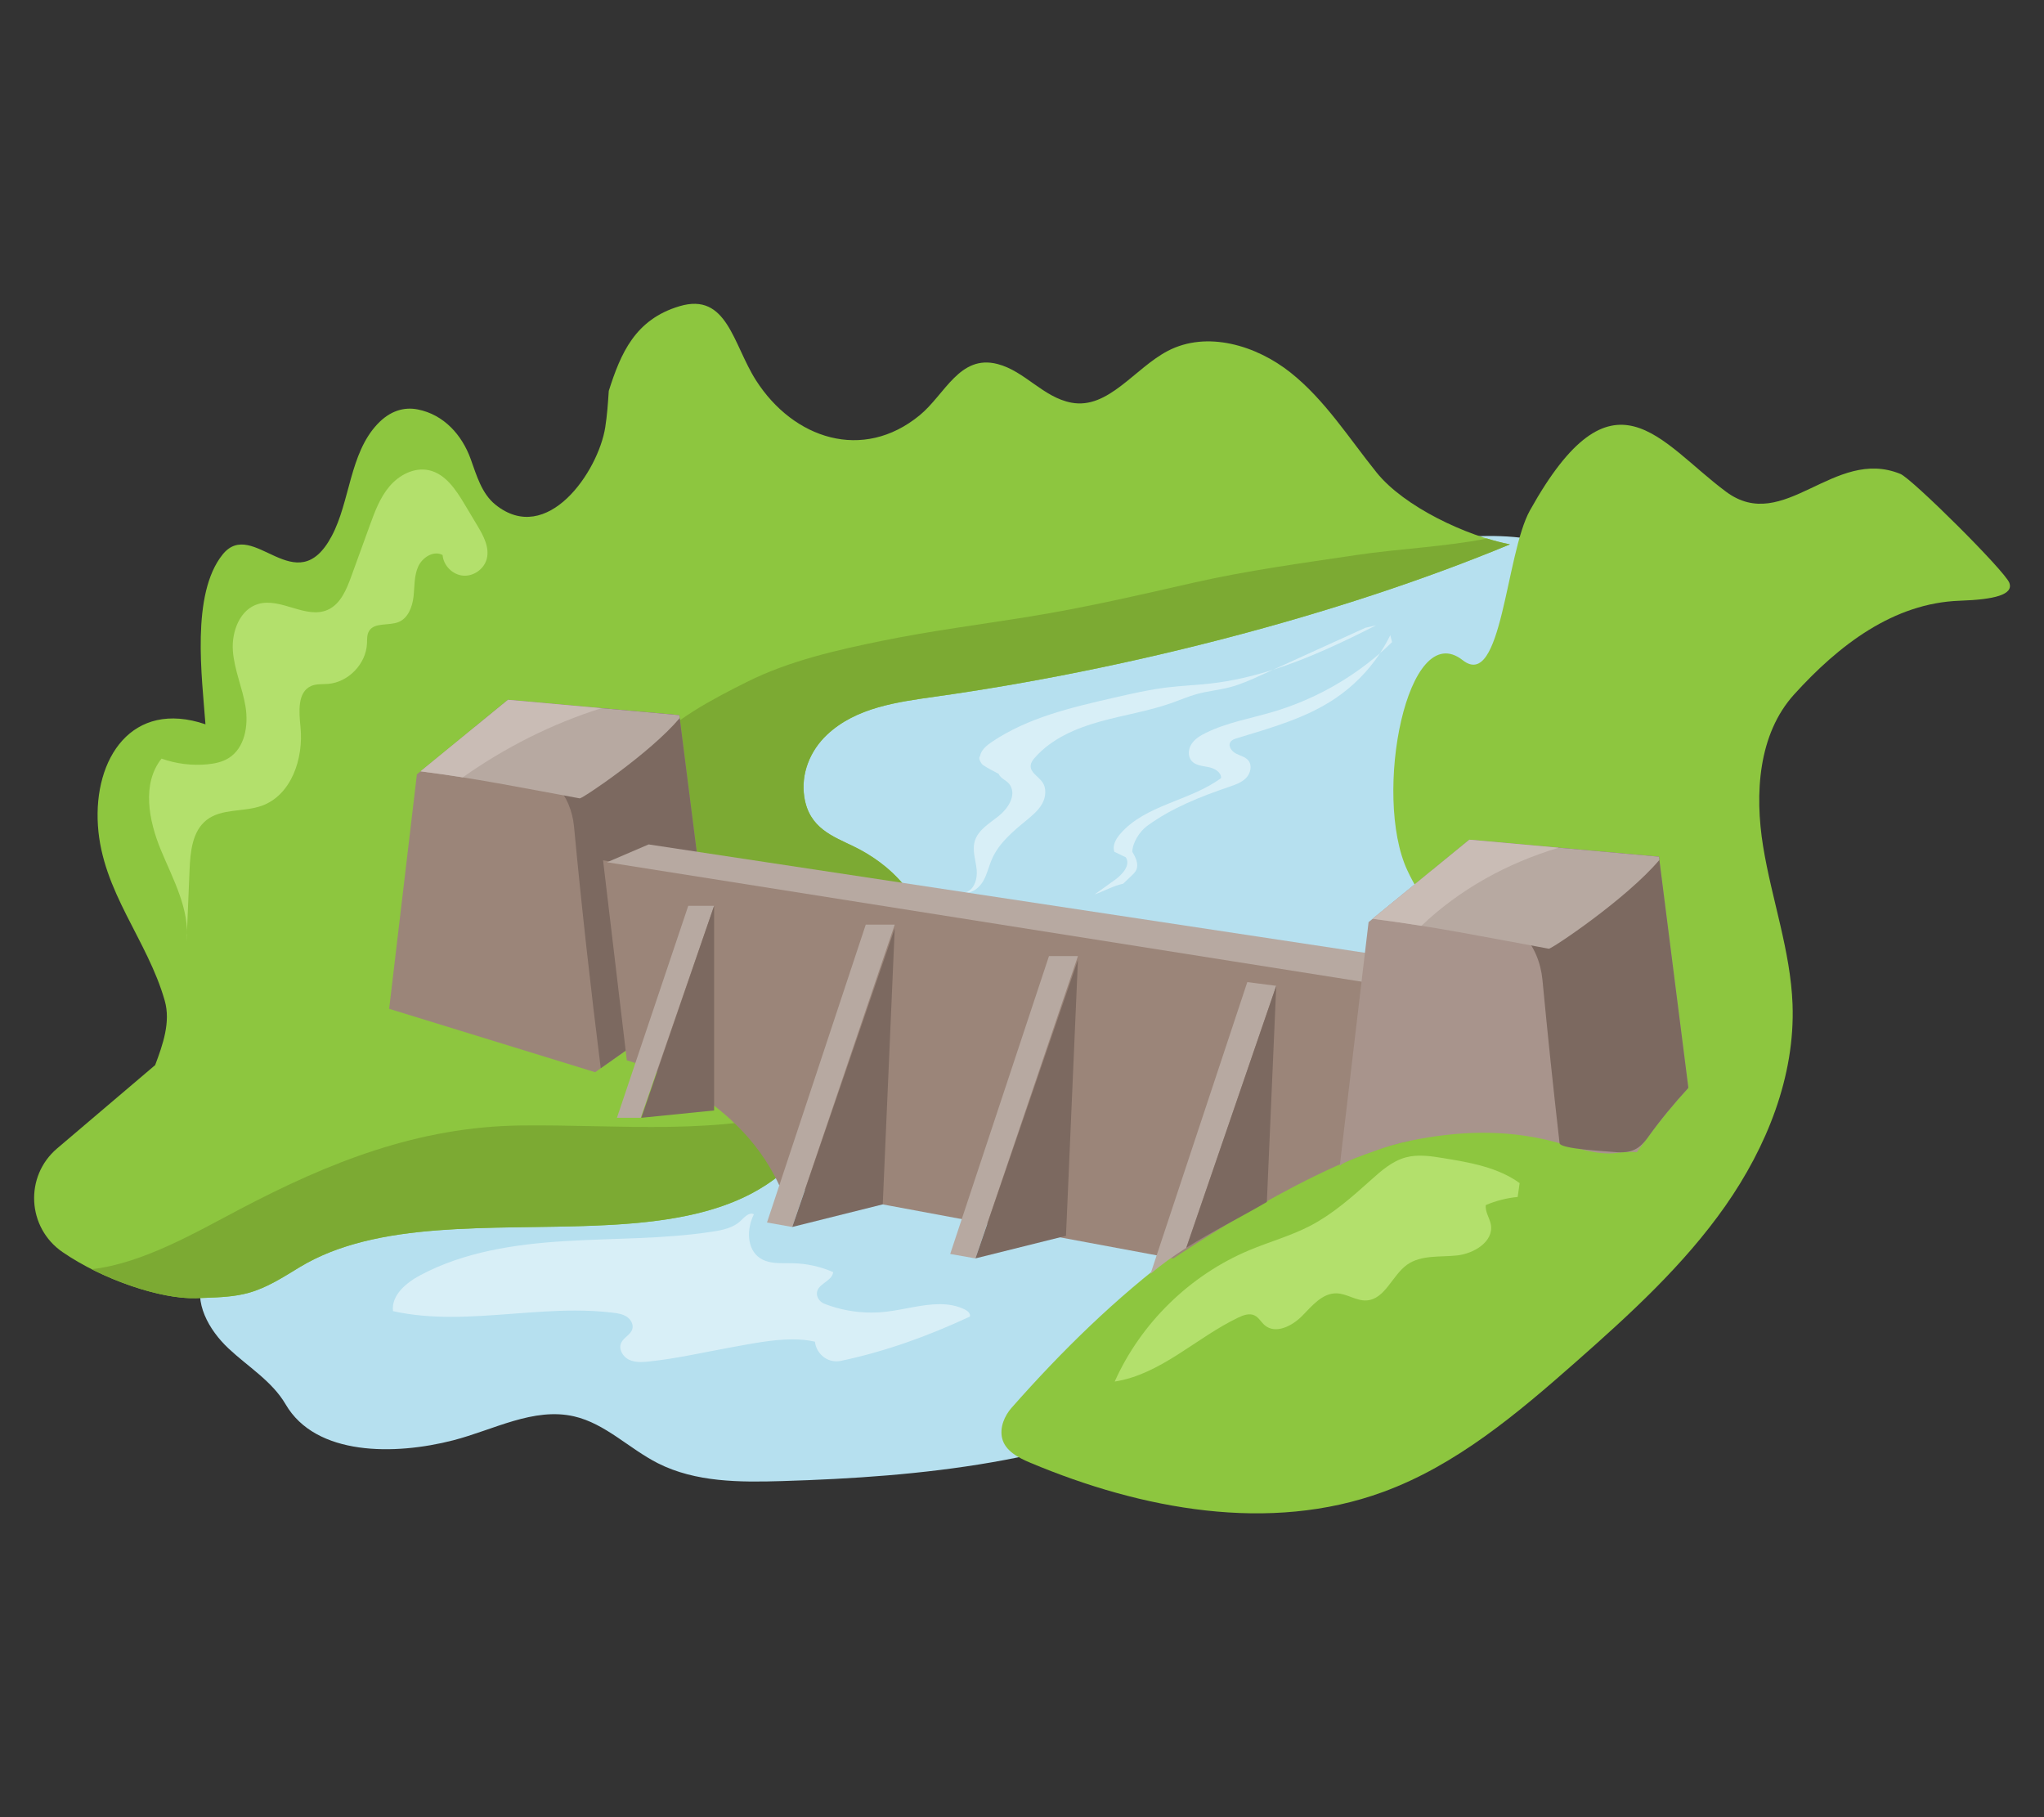 <?xml version="1.0" encoding="UTF-8"?>
<svg id="Layer_2" data-name="Layer 2" xmlns="http://www.w3.org/2000/svg" viewBox="0 0 540 480">
  <rect x="0" y="0" width="540" height="480" fill="#333333" stroke="none"/>
  <defs>
    <style>
      .cls-1 {
        fill: #7caa33;
      }

      .cls-1, .cls-2, .cls-3, .cls-4, .cls-5, .cls-6, .cls-7, .cls-8, .cls-9, .cls-10, .cls-11 {
        stroke-width: 0px;
      }

      .cls-2 {
        fill: #7c6960;
      }

      .cls-3 {
        fill: #b3e06c;
      }

      .cls-4 {
        fill: #8dc63f;
      }

      .cls-5 {
        fill: #d8eff7;
      }

      .cls-6 {
        fill: none;
      }

      .cls-7 {
        fill: #a8948c;
      }

      .cls-8 {
        fill: #c9bcb5;
      }

      .cls-9 {
        fill: #9b8579;
      }

      .cls-10 {
        fill: #b6e0ef;
      }

      .cls-11 {
        fill: #b7a9a1;
      }
    </style>
  </defs>
  <g id="Layer_2-2" data-name="Layer 2">
    <g>
      <rect class="cls-6" width="540" height="480"/>
      <g>
        <path class="cls-10" d="m422.55,149.85c-15.09-11.34-36.12-8.79-54.69-5.37-41.78,7.68-83.26,17.03-124.29,28.01-9.24,2.47-19.02,5.38-25.25,12.64-8.1,9.45-7.78,23.27-7.01,35.69.49,8,.98,15.99,1.48,23.99.22,3.62.42,7.4-1.01,10.73-1.26,2.94-3.65,5.22-6.03,7.36-27.35,24.55-61.44,41.53-97.52,48.57-6.96,1.35-14.02,2.36-20.76,4.57-8.42,2.77-16.12,7.35-23.73,11.89-4.03,2.41-8.31,5.1-10.08,9.44-2.67,6.55,1.53,13.95,6.69,18.8,5.16,4.85,11.54,8.66,15.11,14.78,7.98,13.7,28.89,13.46,44.24,9.51,10.66-2.74,21.25-8.8,31.98-6.33,8.27,1.91,14.54,8.53,22.11,12.37,9.98,5.06,21.68,5.06,32.86,4.72,36.96-1.12,74.87-4.94,107.9-21.55,8.47-4.26,16.7-10.26,25.18-14.49,30.65-15.3,56.53-40,73.24-69.9,5.98-10.72,10.92-22.66,9.91-34.9-.61-7.31-3.31-14.27-4.81-21.45-1.05-5.02-1.51-10.13-1.97-15.24-.6-6.64-1.19-13.28-1.79-19.92-.28-3.09-.55-6.2-.31-9.3,1-12.48,10.65-22.28,8.55-34.63h0Z"/>
        <path class="cls-5" d="m198.5,320.58c-.99,0-1.98,1.07-2.8,1.86-1.94,1.89-4.78,2.48-7.46,2.89-12.96,2-26.14,1.71-39.23,2.52-13.08.82-26.4,2.83-37.97,8.99-3.74,1.99-7.7,5.29-7.22,9.49,5.09,1.13,10.25,1.51,15.44,1.51s10.86-.42,16.31-.83c5.45-.41,10.92-.83,16.35-.83,3.37,0,6.72.16,10.06.57,1.26.15,2.56.37,3.62,1.07,1.06.7,1.81,2.03,1.45,3.25-.44,1.51-2.28,2.2-2.94,3.63-.76,1.64.42,3.66,2.04,4.45.98.47,2.05.62,3.15.62.73,0,1.46-.06,2.18-.14,7.4-.78,14.66-2.48,21.98-3.79,4.88-.87,10.56-2.05,15.9-2.05,2.05,0,4.06.17,5.94.61v.06c.39,2.95,2.83,5.13,5.67,5.13.38,0,.77-.04,1.16-.12,11.84-2.5,22.97-6.52,34.1-11.7.24-.81-.6-1.52-1.36-1.89-2.11-1.02-4.34-1.39-6.64-1.39-4.61,0-9.47,1.46-14.15,2-1.28.15-2.57.22-3.85.22-4.23,0-8.46-.78-12.4-2.31-1.05-.41-1.88-1.34-2-2.46-.3-2.79,4.06-3.39,4.28-5.92-3.38-1.47-7.04-2.28-10.73-2.34-.29,0-.59-.01-.88-.01-.21,0-.41,0-.62,0h-.6c-2.33,0-4.67-.09-6.55-1.38-3.5-2.39-3.48-7.75-1.56-11.53-.23-.14-.46-.19-.69-.19h0Z"/>
        <path class="cls-5" d="m336.29,176.92c-5.38,1.71-10.87,2.99-16.49,3.63-3.71.42-7.46.56-11.17,1-4.89.58-9.69,1.68-14.49,2.78-11.15,2.56-22.58,5.23-32.07,11.62-1.42.96-2.89,2.16-3.18,3.84-.53.41.27,1.92.83,2.3,1.3.86,2.69,1.58,4.08,2.3.72,1.52,2.32,1.67,3.14,3.14,1.53,2.73-.66,6.08-3.11,8.03-2.45,1.95-5.48,3.69-6.33,6.7-.68,2.43.28,4.98.53,7.49.25,2.51-.76,5.64-3.26,6.03.16.02.31.03.46.03,1.88,0,3.59-1.45,4.54-3.12,1.04-1.8,1.46-3.88,2.3-5.79,1.85-4.23,5.56-7.31,9.13-10.24,1.55-1.28,3.14-2.6,4.12-4.35.98-1.75,1.22-4.07.06-5.72-1.06-1.51-3.22-2.53-3.09-4.37.06-.8.57-1.48,1.1-2.08,4.36-4.97,10.72-7.73,17.09-9.51,6.37-1.79,12.96-2.77,19.19-4.99,2.19-.78,4.32-1.71,6.55-2.32,2.85-.78,5.82-1.04,8.68-1.79,2.92-.76,5.69-2.01,8.44-3.27.98-.45,1.96-.89,2.93-1.33h0Zm27.22-11.74l-2.78.64c-8.15,3.7-16.29,7.4-24.44,11.11,9.38-2.99,18.42-7.28,27.22-11.74h0Z"/>
        <path class="cls-5" d="m364.56,172.56c-8.2,7.1-17.93,12.43-28.34,15.5-5.93,1.75-12.13,2.8-17.68,5.54-1.44.71-2.88,1.58-3.75,2.92-.88,1.34-1.03,3.28.02,4.48,1.06,1.21,2.86,1.31,4.44,1.62,1.58.31,3.38,1.3,3.35,2.9-8.26,6.11-20.08,7.02-26.73,14.85-1.1,1.3-2.07,3.05-1.45,4.64,1,.48,2,.96,3,1.44,1.35,2.05-.88,4.54-2.88,5.97-1.79,1.28-3.57,2.56-5.36,3.84,2.59-.9,4.87-2.26,7.54-2.83.74-.7,1.48-1.41,2.22-2.11.47-.45.97-.92,1.24-1.52.72-1.55-.16-3.34-1.03-4.81.01-2.38,1.97-5.42,3.9-6.82,6.48-4.75,14.07-7.74,21.67-10.33,1.61-.55,3.29-1.12,4.48-2.34,1.18-1.22,1.67-3.3.6-4.62-.8-.98-2.15-1.25-3.27-1.83-1.12-.57-2.14-1.94-1.48-3.02.36-.59,1.07-.84,1.73-1.03,8.95-2.74,18.16-5.26,25.94-10.49,4.69-3.15,8.74-7.24,11.86-11.95h0Zm2.74-4.79c-.81,1.65-1.73,3.25-2.74,4.79,1.1-.95,2.16-1.93,3.2-2.94l-.46-1.85h0Z"/>
        <path class="cls-4" d="m247.25,184c49.46-6.97,105.48-21.06,151.66-40.2-11.4-2.17-27.95-9.93-35.24-19-7.3-9.07-13.62-19.16-22.73-26.39-9.1-7.23-22.12-11.1-32.42-5.72-8.8,4.6-15.73,15.51-25.48,13.67-7.47-1.41-12.27-8.32-19.48-10.2-10.04-2.62-13.9,8.04-20.59,13.53-15,12.32-33.36,6.26-43.26-9.25-6.08-9.52-7.61-23.3-20.18-19.56-11.76,3.5-15.54,12.46-18.7,22.38-.21,3.21-.43,6.42-.93,9.59-1.83,11.69-15.34,31.47-29.02,20.45-3.61-2.91-4.96-7.69-6.53-12.05-2.29-6.35-7.09-11.75-14-13.1-3.57-.7-7.3.3-10.7,3.94-7.29,7.79-7.17,20.38-12,29.48-9.43,17.75-20.8-5.06-28.83,4.89-8.44,10.48-5.44,32.51-4.54,44.86-19.41-6.59-29.59,8.98-28.41,26.76,1.16,17.53,13.09,30.14,17.66,46.27,1.59,5.61-.49,11.53-2.54,16.99l-25.9,22.01c-8.66,7.36-7.95,20.92,1.42,27.37,10.61,7.31,26.01,12.47,35.25,12.18.86-.03,1.72-.06,2.58-.09,3.82-.14,7.67-.29,11.36-1.32,4.85-1.35,9.15-4.15,13.46-6.77,45.17-27.42,136.7,18.08,144.89-63.58,1.05-10.48,18.97-12.49,19.74-23.05.79-10.79-8.47-19.76-18.16-24.47-5.59-2.73-11.86-4.83-13.14-13.1-.95-6.11,1.51-12.23,6.02-16.46,7.68-7.21,18.54-8.62,28.75-10.07Z"/>
        <path class="cls-1" d="m216.12,292.22c-25.92,8.05-51.97,4.74-78.59,5.07-27.07.34-50.56,9.7-74.15,22.11-11.8,6.21-25.64,14.3-39.16,15.86,9.48,4.8,20.35,7.87,27.53,7.65.86-.03,1.72-.06,2.58-.09,3.82-.14,7.67-.29,11.36-1.32,4.85-1.35,9.15-4.15,13.46-6.77,40.9-24.82,119.79,10.12,140.44-43.65-1.15.39-2.29.79-3.46,1.15Z"/>
        <path class="cls-3" d="m116.93,146.62c.22,2.76,2.62,5.18,5.38,5.43,2.76.25,5.55-1.7,6.27-4.38.82-3.06-.87-6.18-2.5-8.89-1.12-1.87-2.23-3.73-3.35-5.6-2.3-3.85-5.07-8.04-9.45-8.98-3.82-.82-7.8,1.24-10.34,4.22-2.54,2.97-3.93,6.74-5.26,10.41-1.63,4.49-3.27,8.99-4.9,13.48-1.26,3.47-2.84,7.29-6.22,8.78-5.71,2.52-12.31-3.29-18.31-1.56-4.87,1.41-7.09,7.28-6.73,12.34.36,5.06,2.54,9.81,3.35,14.82.81,5.01-.2,10.94-4.52,13.59-1.66,1.02-3.63,1.42-5.57,1.61-4.08.39-8.24-.13-12.1-1.51-5.27,6.62-3.41,16.34-.17,24.16,3.24,7.81,7.68,15.72,6.78,24.13.26-6.29.53-12.58.79-18.86.2-4.81.71-10.25,4.5-13.21,3.99-3.12,9.79-2.05,14.55-3.75,7.86-2.8,11.1-12.5,10.26-20.8-.4-4-.87-9.23,2.81-10.85,1.38-.6,2.95-.43,4.46-.55,5.37-.43,10.03-5.26,10.29-10.64.05-1.1-.04-2.28.5-3.24,1.4-2.49,5.26-1.38,7.89-2.48,2.48-1.03,3.58-3.96,3.9-6.63.31-2.67.13-5.47,1.21-7.94,1.08-2.46,4.09-4.4,6.46-3.12Z"/>
        <path class="cls-1" d="m271.79,162.91c-12.89,2.07-25.88,3.73-38.68,6.34-12.13,2.47-24.72,5.33-35.85,10.91-9.03,4.54-19.65,10.01-26.31,17.87-2.17,2.56-2.82,4.27-1.8,7.17.07.21.15.38.23.55.56.07,1.19.28.56.33,8.41,0-3.56,22.88,5.88,22.65,10.1-.25,27.01-.3,26.8,7.53,3.85,5.37,15.33-6.05,15.76.58.31.1.62.2.93.3,8.22,2.67,16.68,5.34,24.49,9.15-.3-9.98-9.04-18.21-18.18-22.67-5.59-2.73-11.86-4.83-13.14-13.1-.95-6.11,1.51-12.23,6.02-16.46,7.68-7.21,18.54-8.62,28.75-10.07,49.46-6.97,105.48-21.06,151.66-40.2-1.89-.36-3.94-.89-6.05-1.54-11.36,2.22-23.3,2.68-34.68,4.38-14.38,2.15-28.69,4.07-42.88,7.29-14.47,3.29-28.85,6.63-43.51,8.98Z"/>
        <path class="cls-4" d="m267.27,371.83c-1.92,2.18-3.19,5.25-2.52,8.07.79,3.34,4.3,5.17,7.47,6.49,29.42,12.34,63.17,18.67,93.13,7.72,19.38-7.08,35.54-20.75,51.01-34.39,14.29-12.6,28.51-25.57,39.45-41.17,10.93-15.6,18.46-34.23,17.76-53.27-.53-14.14-5.5-27.72-7.77-41.68-2.27-13.97-1.3-29.71,8.21-40.19,11.8-13.01,26.21-24.12,43.76-24.73,9.15-.31,14.21-1.6,13.08-4.71-1.13-3.12-25.71-27.52-28.78-28.78-17.6-7.22-30.77,16.04-46.05,4.71-17.63-13.08-29.83-34.53-51.83,4.93-6.42,11.52-7.39,47.71-17.76,39.56-14.65-11.52-23.83,35.71-14.65,55.46,7.23,15.58,19.44,21.86,19.87,39.04.38,14.99-12.91,28.02-27.04,33.01-40.45,14.28-70.63,39.66-97.33,69.93Z"/>
        <polygon class="cls-9" points="110.14 204.53 134.21 184.85 179.47 188.9 188.66 261.05 157.23 283.22 102.81 266.47 110.14 204.53"/>
        <path class="cls-2" d="m179.47,188.9l-45.26-4.05-8.87,7.25c3.64,2.32,6.37,6.17,6.88,11.51,1.34-.4,2.72-.62,4.08-.62,8.96,0,14.56,7.02,15.35,15.35,2.01,21.31,4.38,42.6,7.06,63.83l29.95-21.13-9.19-72.14Z"/>
        <path class="cls-11" d="m153.18,210.88c.62.11,18.5-11.85,26.39-21.2l-.1-.78-45.26-4.05-23.1,18.89c14.71,1.88,25.98,4.2,42.07,7.15Z"/>
        <path class="cls-9" d="m159.32,227.23l6.28,52.85s28.69,7.85,40.25,32.97l104.14,19.36s39.28-26.68,62.44-31.07l-.67-40.28-212.45-33.81Z"/>
        <polygon class="cls-11" points="160.37 227.76 171.36 223.05 375.43 253.92 368.63 260.72 160.37 227.76"/>
        <path class="cls-7" d="m438.27,226.3l-50.08-4.49-26.63,21.77-7.63,64.54c.12-1.03,7.44-3.42,8.52-3.83,3.24-1.25,6.58-2.27,9.98-2.96,12.74-2.58,24.89-3.08,37.52.09,5.3,1.33,11.8,3.93,17.39,3.1,1.72-.25,3.43-.31,5.09-.18,4.24-5.9,8.7-11.64,13.61-16.98l-7.77-61.07Z"/>
        <path class="cls-2" d="m386,242.56c1.49-.44,3.01-.69,4.51-.69,9.92,0,16.11,7.77,16.99,16.98,1.36,14.39,2.88,28.77,4.52,43.12.18,1.53,12.19,2.11,13.68,2.27,4.53.48,7-.08,9.64-3.78,3.27-4.58,6.91-8.96,10.71-13.1l-7.77-61.07-50.08-4.49-9.81,8.02c4.03,2.57,7.04,6.82,7.61,12.74Z"/>
        <path class="cls-11" d="m409.18,250.6c.69.12,20.46-13.11,29.2-23.44l-.11-.87-50.08-4.49-25.55,20.89c16.27,2.08,28.74,4.65,46.54,7.91Z"/>
        <polygon class="cls-11" points="181.83 239.27 162.99 295.26 169.27 295.26 188.66 239.27 181.83 239.27"/>
        <polygon class="cls-2" points="188.66 239.27 169.42 295.26 188.66 293.32 188.66 239.27"/>
        <polygon class="cls-11" points="228.72 244.24 202.63 322.92 209.3 324.1 236.38 244.24 228.72 244.24"/>
        <polygon class="cls-2" points="236.38 245.22 209.3 324.1 233.21 318.13 236.38 245.22"/>
        <polygon class="cls-11" points="277.13 252.54 251.03 331.23 257.7 332.4 284.78 252.54 277.13 252.54"/>
        <polygon class="cls-2" points="284.78 253.52 257.7 332.4 281.62 326.44 284.78 253.52"/>
        <path class="cls-11" d="m313.37,329.62l23.8-69.22-7.65-.98-25.57,77.08c2.98-2.56,6.14-4.8,9.41-6.87Z"/>
        <path class="cls-2" d="m334.69,317.49l2.48-57.1-23.75,69.19c6.86-4.34,14.18-7.94,21.28-12.09Z"/>
        <path class="cls-8" d="m158.87,187.06l-24.66-2.21-23.1,18.89c3.9.5,7.57,1.03,11.14,1.6,11.29-7.97,23.53-14.14,36.61-18.27Z"/>
        <path class="cls-8" d="m411.78,223.92l-23.59-2.12-25.55,20.89c4.52.58,8.75,1.2,12.88,1.86,10.12-9.65,22.61-16.54,36.26-20.63Z"/>
        <path class="cls-3" d="m392.55,318.31c2.67-1.14,5.51-1.86,8.4-2.14.17-1.22.35-2.44.52-3.66-5.77-4.18-13.09-5.44-20.12-6.59-3.3-.54-6.73-1.07-9.96-.2-3.58.96-6.48,3.53-9.24,6.01-4.98,4.46-10.04,8.95-15.97,12.04-5.12,2.67-10.74,4.21-16.07,6.44-15.67,6.54-28.68,19.22-35.62,34.72,12.18-1.89,21.5-11.57,32.62-16.89,1.35-.65,2.95-1.23,4.3-.59,1.15.54,1.76,1.8,2.73,2.62,2.85,2.41,7.23.2,9.85-2.46,2.62-2.66,5.33-6.04,9.07-5.98,2.75.04,5.23,2.04,7.97,1.87,4.88-.3,6.73-6.59,10.7-9.43,3.69-2.64,8.68-1.97,13.19-2.45,4.51-.48,9.74-3.68,8.95-8.15-.32-1.76-1.57-3.38-1.34-5.16Z"/>
      </g>
    </g>
  </g>
</svg>